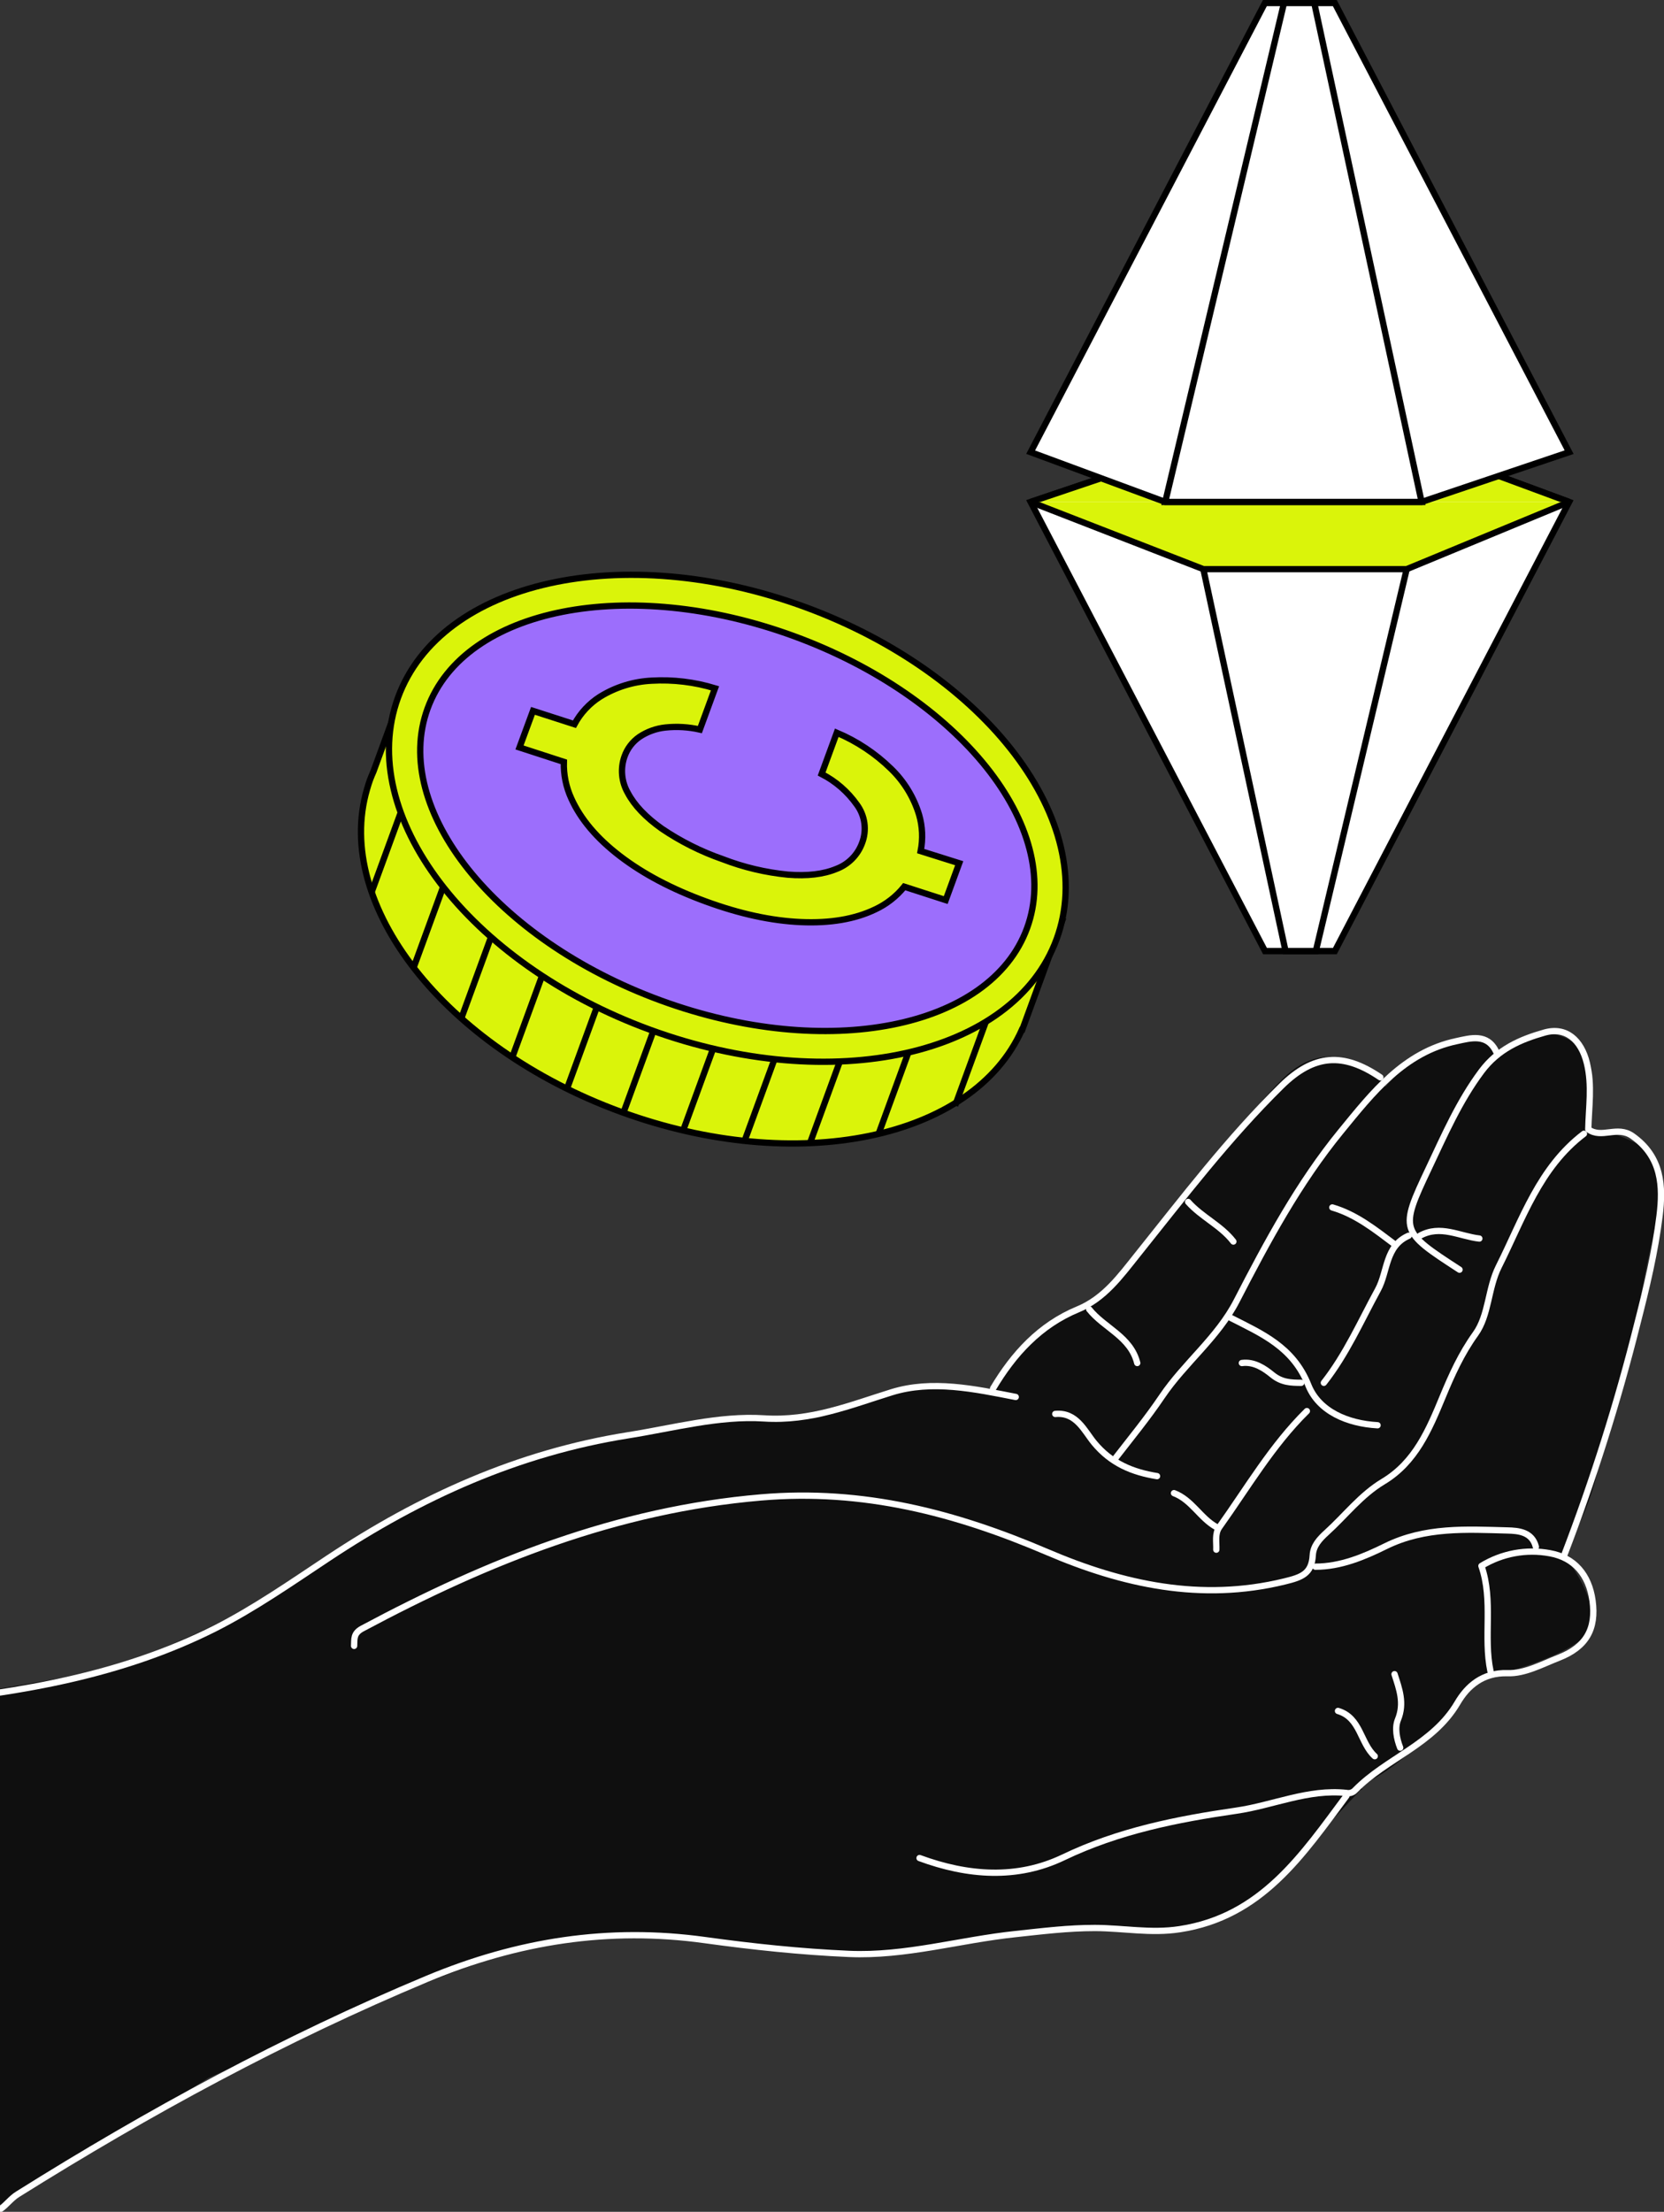 <svg width="265" height="352" viewBox="0 0 265 352" fill="none" xmlns="http://www.w3.org/2000/svg">
<rect x="0" y="0" width="265" height="352" fill="#333333" stroke="none"/>
<g clip-path="url(#clip0_2059_22197)">
<path d="M16.495 265.919C26.227 262.412 36.21 258.263 47.447 251.2C55.756 245.981 59.846 242.898 66.983 238.938C72.722 235.739 81.533 231.976 95.668 229.207C130.222 222.454 126.408 227.109 131.495 225.242C134.871 224.002 142.78 220.418 152.266 220.775C153.096 220.809 157.47 222.502 158.15 220.968C158.912 219.246 164.902 211.469 174.73 206.626C177.334 205.347 179.693 200.721 187.872 191.256C193.866 184.319 199.041 176.861 204.269 171.695C211.942 164.101 218.785 170.894 220.666 172.939C220.666 172.939 226.062 166.296 232.008 165.679C237.955 165.061 238.278 167.396 238.278 167.396C238.278 167.396 244.88 161.868 250.633 165.949C254.844 168.921 253.421 171.193 252.924 179.741C252.924 179.741 255.466 179.452 260.293 181.806C265.121 184.16 264.875 188.246 264.011 193.08C263.148 197.913 261.634 202.955 260.751 210.62C259.936 217.673 256.204 222.709 255.07 230.544C253.855 238.962 251.188 242.84 249.085 247.549C249.085 247.549 254.246 253.82 253.503 258.543C252.76 263.266 235.809 267.226 235.809 267.226C235.809 267.226 223.588 281.858 216.841 283.903C215.694 284.25 217.671 284.641 216.581 284.911C213.774 288.095 210.374 291.405 206.936 295.018C201.631 300.59 197.411 305.057 190.351 306.543C183.29 308.028 174.388 304.565 161.753 307.787C149.117 311.01 139.569 310.846 129.653 310.252C119.188 309.635 100.1 305.944 83.356 310.252C69.925 313.711 50.461 323.113 33.235 330.658L0.142 351.498L-12.918 270.936L16.495 265.919Z" fill="#0F0F0F"/>
<path d="M214.43 285.794C207.437 295.182 200.927 305.033 187.877 307.02C183.29 307.729 178.858 306.837 174.373 306.827C170.11 306.827 165.963 307.339 161.757 307.792C152.889 308.718 144.193 311.343 135.204 310.952C127.522 310.619 119.863 309.804 112.239 308.752C96.927 306.634 82.425 308.906 68.049 314.903C45.238 324.416 23.681 336.129 2.794 349.217C1.743 349.877 1.082 350.833 0.127 351.518" stroke="white" stroke-linecap="round" stroke-linejoin="round"/>
<path d="M-12.947 270.936C3.383 269.344 19.485 266.594 34.281 259.136C40.555 255.957 46.425 251.861 52.322 247.954C66.94 238.257 82.488 231.209 100.033 228.416C107.243 227.273 114.501 225.271 121.662 225.729C129.094 226.212 135.3 223.655 141.989 221.576C148.437 219.574 155.194 221.035 161.762 222.319" stroke="white" stroke-linecap="round" stroke-linejoin="round"/>
<path d="M56.393 261.934C56.451 260.834 56.248 259.942 57.705 259.165C77.661 248.499 98.215 240.264 121.209 238.306C137.476 236.916 152.146 240.756 166.734 246.989C178.791 252.156 191.286 254.92 204.553 251.683C207.249 251.027 208.894 250.482 209.062 247.51C209.14 246 210.157 244.9 211.266 243.897C214.261 241.186 216.73 237.915 220.275 235.788C225.416 232.71 227.591 227.509 229.747 222.304C231.193 218.811 232.708 215.444 234.984 212.28C237.135 209.284 236.942 205.044 238.688 201.565C242.474 194.03 245.145 185.824 252.249 180.431" stroke="white" stroke-linecap="round" stroke-linejoin="round"/>
<path d="M232.438 202.062C223.005 195.931 222.836 195.849 227.557 185.887C230.051 180.619 232.38 175.25 235.944 170.479C238.591 166.943 242.146 165.409 245.97 164.328C249.375 163.363 251.801 165.462 252.722 169.196C253.59 172.722 253.011 176.248 252.939 179.722C255.07 181.29 257.544 179.071 259.98 180.798C264.682 184.126 264.865 188.83 264.291 193.495C263.582 199.255 262.213 204.966 260.766 210.601C257.628 223.135 253.732 235.467 249.1 247.529" stroke="white" stroke-linecap="round" stroke-linejoin="round"/>
<path d="M146.441 295.698C154.094 298.52 161.955 299.133 169.353 295.587C178.14 291.371 187.457 289.523 196.885 288.158C202.754 287.309 208.334 284.68 214.43 285.336C214.675 285.389 214.93 285.377 215.169 285.302C215.408 285.226 215.624 285.09 215.795 284.907C220.796 279.788 228.223 277.632 232.11 271.008C233.672 268.35 236.127 266.146 240.101 266.276C242.83 266.368 245.55 264.867 248.232 263.82C252.611 262.117 254.236 259.233 253.619 254.727C253.05 250.636 250.725 247.886 246.828 247.187C243.069 246.49 239.185 247.21 235.924 249.208C237.853 254.77 236.199 260.492 237.371 265.986" stroke="white" stroke-linecap="round" stroke-linejoin="round"/>
<path d="M238.283 167.396C236.874 164.381 234.126 165.23 232.013 165.679C223.603 167.444 218.602 173.88 213.567 180.031C206.815 188.275 201.79 197.634 196.934 207.045C193.915 212.897 188.672 216.882 185.051 222.241C182.741 225.667 180.069 228.923 177.513 232.222" stroke="white" stroke-linecap="round" stroke-linejoin="round"/>
<path d="M158.15 220.968C161.429 215.459 165.611 210.881 171.653 208.382C175.864 206.645 178.405 203.104 181.067 199.78C188.46 190.552 195.631 181.13 204.086 172.819C209.246 167.744 213.928 167.444 219.822 171.448" stroke="white" stroke-linecap="round" stroke-linejoin="round"/>
<path d="M224.336 196.659C220.584 198.295 221.023 202.361 219.446 205.246C216.701 210.268 214.401 215.531 210.828 220.066" stroke="white" stroke-linecap="round" stroke-linejoin="round"/>
<path d="M244.596 246.179C243.998 243.766 241.774 243.607 240.091 243.564C233.523 243.39 226.964 242.971 220.675 246.063C217.242 247.756 213.523 249.329 209.477 249.329" stroke="white" stroke-linecap="round" stroke-linejoin="round"/>
<path d="M208.127 224.567C202.571 230.032 198.67 236.757 194.185 243.033C193.432 244.09 193.751 245.407 193.702 246.622" stroke="white" stroke-linecap="round" stroke-linejoin="round"/>
<path d="M195.969 209.713C200.96 212.26 205.933 214.349 208.354 220.428C210.017 224.625 214.623 226.554 219.383 226.82" stroke="white" stroke-linecap="round" stroke-linejoin="round"/>
<path d="M173.457 208.362C175.844 211.358 180.059 212.704 181.111 216.916" stroke="white" stroke-linecap="round" stroke-linejoin="round"/>
<path d="M212.178 192.158C215.978 193.268 218.997 195.699 222.084 198.01" stroke="white" stroke-linecap="round" stroke-linejoin="round"/>
<path d="M168.056 225.02C171.432 224.707 172.681 227.712 174.248 229.613C176.958 232.893 180.329 234.282 184.265 234.919" stroke="white" stroke-linecap="round" stroke-linejoin="round"/>
<path d="M197.773 216.916C199.736 216.65 201.366 217.774 202.644 218.816C204.134 220.022 205.595 220.056 207.225 220.066" stroke="white" stroke-linecap="round" stroke-linejoin="round"/>
<path d="M226.135 196.659C229.38 194.865 232.452 196.751 235.592 197.108" stroke="white" stroke-linecap="round" stroke-linejoin="round"/>
<path d="M213.08 272.287C216.677 273.348 216.615 277.386 218.934 279.489" stroke="white" stroke-linecap="round" stroke-linejoin="round"/>
<path d="M222.084 266.435C222.846 268.799 223.704 271.052 222.628 273.671C222.098 274.964 222.411 276.676 222.985 278.133" stroke="white" stroke-linecap="round" stroke-linejoin="round"/>
<path d="M189.217 191.28C191.354 193.692 194.435 195.009 196.422 197.585" stroke="white" stroke-linecap="round" stroke-linejoin="round"/>
<path d="M186.965 237.625C189.801 238.696 191.156 241.615 193.717 243.024" stroke="white" stroke-linecap="round" stroke-linejoin="round"/>
<path d="M249.891 79.882L228.459 71.961H187.636L164.135 79.882L201.457 151.361H212.583L249.891 79.882Z" fill="white" stroke="black" stroke-miterlimit="10"/>
<path d="M228.459 71.961H187.636L204.727 151.361H209.55L224.022 90.577L228.459 71.961Z" fill="white" stroke="black" stroke-miterlimit="10"/>
<path d="M249.891 79.882L228.459 71.961H187.636L164.135 79.882" fill="#DAF40A"/>
<path d="M249.891 79.882L228.459 71.961H187.636L164.135 79.882" stroke="black" stroke-miterlimit="10"/>
<path d="M249.891 79.882L224.022 90.577H191.643L164.135 79.882" fill="#DAF40A"/>
<path d="M249.891 79.882L224.022 90.577H191.643L164.135 79.882" stroke="black" stroke-miterlimit="10"/>
<path d="M164.135 71.961L185.571 79.882H226.395L249.891 71.961L212.573 0.482H201.443L164.135 71.961Z" fill="white" stroke="black" stroke-miterlimit="10"/>
<path d="M185.571 79.882H226.395L209.304 0.482H204.481L185.571 79.882Z" fill="white" stroke="black" stroke-miterlimit="10"/>
<path d="M58.481 125.494C58.616 125.012 58.761 124.568 58.925 124.11C59.089 123.651 59.286 123.212 59.479 122.769L64.784 108.272L70.89 110.506C83.559 103.144 103.515 102.305 123.456 109.584C143.398 116.864 158.073 130.434 163.002 144.241L169.16 146.493L162.809 163.86H162.751C154.996 181.309 126.89 187.194 98.827 176.919C70.764 166.644 53.094 143.956 58.442 125.62L58.481 125.494Z" fill="#DAF40A" stroke="black" stroke-miterlimit="10"/>
<path d="M168.275 149.434C175.077 130.851 157.111 107.185 128.146 96.577C99.181 85.968 70.186 92.433 63.383 111.017C56.581 129.601 74.548 153.266 103.513 163.874C132.478 174.483 161.473 168.018 168.275 149.434Z" fill="#DAF40A" stroke="black" stroke-miterlimit="10"/>
<path d="M163.561 147.708C169.421 131.698 152.801 110.893 126.44 101.238C100.078 91.583 73.958 96.734 68.098 112.743C62.238 128.753 78.858 149.558 105.219 159.213C131.58 168.868 157.701 163.717 163.561 147.708Z" fill="#9C6EFC" stroke="black" stroke-miterlimit="10"/>
<path d="M152.112 175.949L156.997 162.606" stroke="black" stroke-miterlimit="10"/>
<path d="M139.839 180.677L144.666 167.488" stroke="black" stroke-miterlimit="10"/>
<path d="M128.959 182.023L133.748 168.93" stroke="black" stroke-miterlimit="10"/>
<path d="M118.561 181.608L123.34 168.554" stroke="black" stroke-miterlimit="10"/>
<path d="M108.8 179.9L113.565 166.88" stroke="black" stroke-miterlimit="10"/>
<path d="M99.3 177.049L104.05 164.068" stroke="black" stroke-miterlimit="10"/>
<path d="M90.32 173.204L95.056 160.261" stroke="black" stroke-miterlimit="10"/>
<path d="M81.601 168.212L86.327 155.293" stroke="black" stroke-miterlimit="10"/>
<path d="M73.494 161.984L78.196 149.132" stroke="black" stroke-miterlimit="10"/>
<path d="M65.893 153.932L70.576 141.134" stroke="black" stroke-miterlimit="10"/>
<path d="M59.204 141.925L63.82 129.315" stroke="black" stroke-miterlimit="10"/>
<path d="M105.974 115.778C104.498 115.933 103.082 116.443 101.846 117.264C100.749 118.018 99.917 119.098 99.468 120.352C99.124 121.303 98.991 122.319 99.081 123.327C99.17 124.336 99.478 125.312 99.984 126.189C101.033 128.167 102.835 130.061 105.391 131.872C108.401 133.909 111.665 135.543 115.099 136.734C118.428 138.02 121.916 138.847 125.467 139.195C128.56 139.442 131.132 139.14 133.183 138.288C134.12 137.94 134.971 137.394 135.678 136.687C136.384 135.98 136.93 135.129 137.278 134.192C137.672 133.178 137.802 132.082 137.656 131.004C137.51 129.927 137.093 128.904 136.443 128.032C134.996 125.988 133.077 124.323 130.849 123.179L133.261 116.608C136.473 117.964 139.402 119.909 141.898 122.344C143.984 124.363 145.522 126.88 146.368 129.657C146.916 131.539 147.002 133.525 146.619 135.446L152.758 137.376L150.612 143.242L144.005 141.11C142.758 142.657 141.173 143.896 139.371 144.733C136.156 146.28 132.208 146.95 127.526 146.744C122.845 146.538 117.79 145.439 112.359 143.445C106.977 141.476 102.441 139.08 98.75 136.257C95.059 133.433 92.472 130.378 90.99 127.091C90.145 125.263 89.737 123.262 89.799 121.249L82.734 118.953L84.88 113.13L91.482 115.257C92.45 113.465 93.861 111.952 95.581 110.863C98.057 109.34 100.877 108.467 103.78 108.325C107.188 108.129 110.604 108.539 113.869 109.536L111.457 116.106C109.66 115.696 107.808 115.586 105.974 115.778Z" fill="#DAF40A" stroke="black" stroke-miterlimit="10"/>
</g>
<defs>
<clipPath id="clip0_2059_22197">
<rect width="265" height="352" fill="white"/>
</clipPath>
</defs>
</svg>
